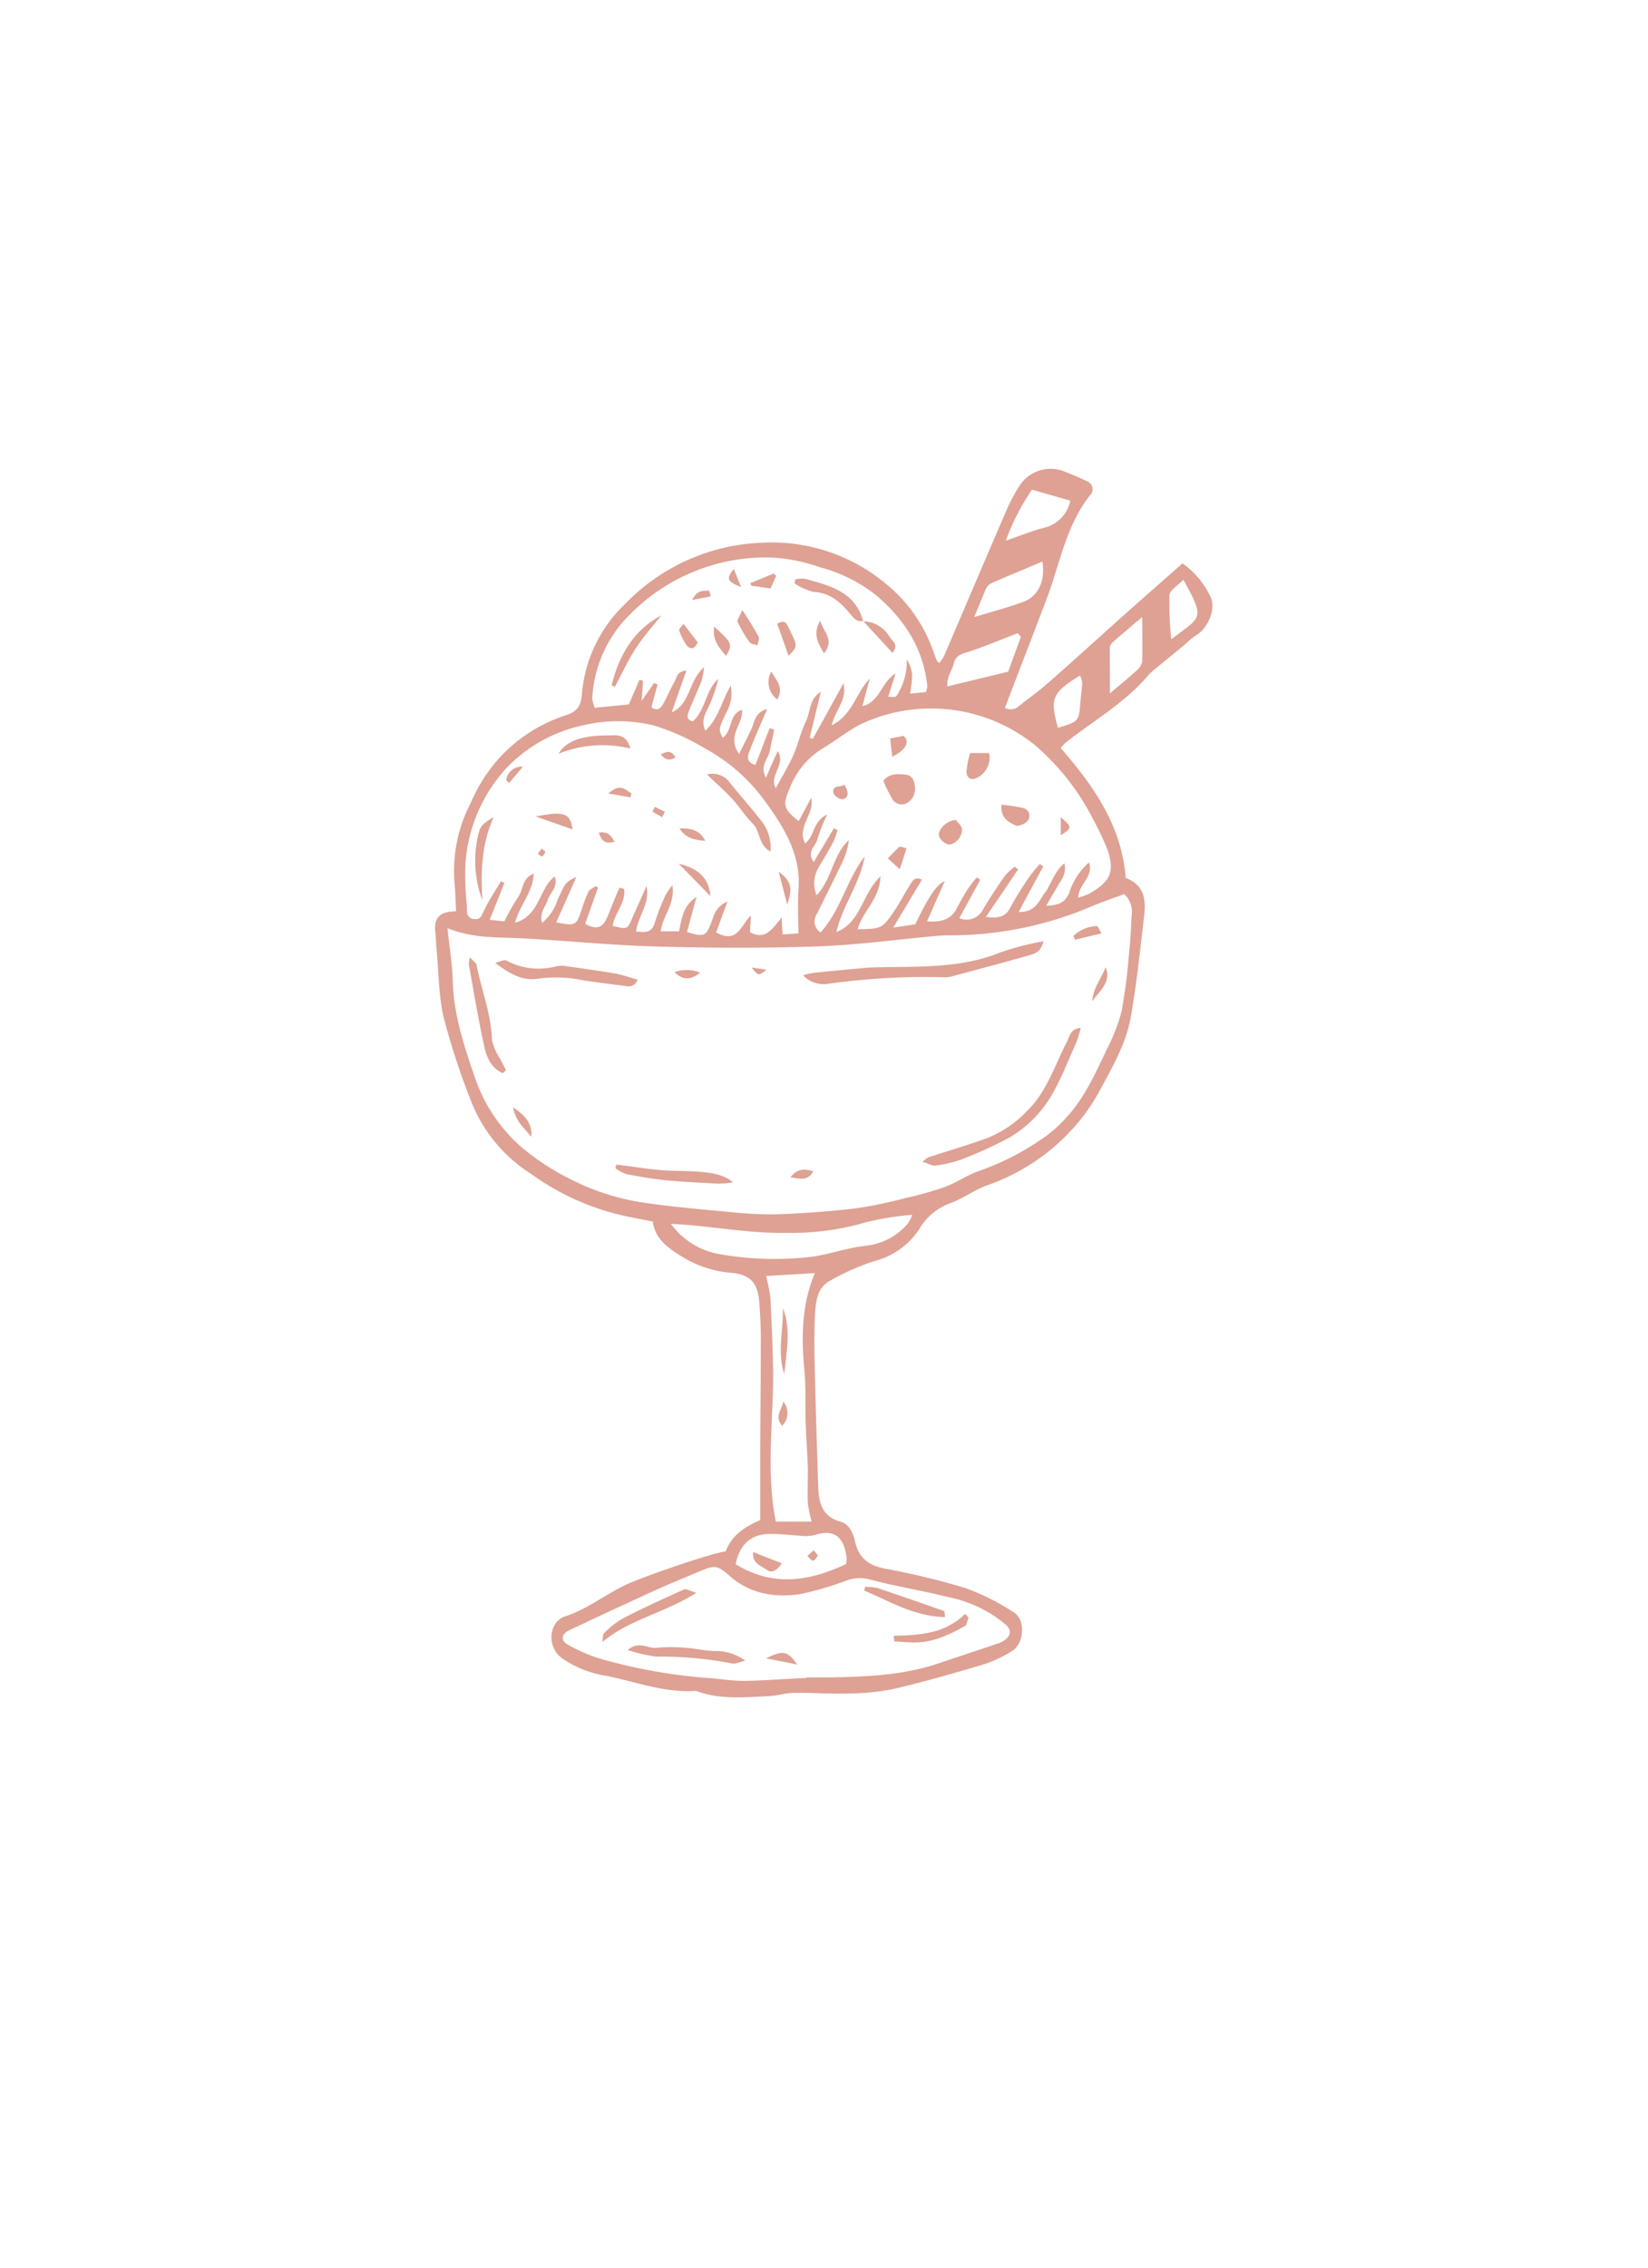 <svg id="OBJECTS" xmlns="http://www.w3.org/2000/svg" viewBox="0 0 224 308.01"><defs><style>.cls-1{fill:#dea193;fill-rule:evenodd;}</style></defs><path class="cls-1" d="M98.64,210.72c.77-2.14,2.55-3.34,4.69-4.25,0-2.5,0-5,0-7.42,0-5.43.08-10.85.08-16.28a62,62,0,0,0-.24-6.25c-.26-2.38-1.32-3.42-3.75-3.64a15.07,15.07,0,0,1-7-2.37c-1.71-1.11-3.39-2.27-3.69-4.6l-3.18-.62a34.52,34.52,0,0,1-13.37-5.85,20.55,20.55,0,0,1-8-9.51,99,99,0,0,1-3.86-11.67c-.73-3.06-.67-6.32-1-9.49-.06-.69-.06-1.4-.14-2.09-.24-2,.53-2.87,2.81-2.91-.07-1.38-.11-2.76-.23-4.14a19.87,19.87,0,0,1,2.22-10.56,22.16,22.16,0,0,1,3.52-5.71,21.16,21.16,0,0,1,9.15-6.13C78.4,96.71,79,96,79.1,94.15A19.08,19.08,0,0,1,85,82a27.22,27.22,0,0,1,18.45-8.28,24.21,24.21,0,0,1,16.9,5.52,20.57,20.57,0,0,1,6.51,9.23c.15.44.32.87.5,1.3,0,.06.11.09.33.28a7.32,7.32,0,0,0,.65-1c2.85-6.64,5.67-13.29,8.54-19.92a24.72,24.72,0,0,1,1.77-3.28A5.07,5.07,0,0,1,144.58,64c1.06.42,2.12.85,3.14,1.36a1.15,1.15,0,0,1,.42,1.93c-3.28,4.17-4.09,9.37-5.91,14.15s-3.72,9.68-5.64,14.7a1.66,1.66,0,0,0,2-.31c1.33-1.07,2.73-2.05,4-3.18,3.61-3.18,7.17-6.42,10.76-9.62,2.42-2.16,4.87-4.29,7.38-6.51A11.68,11.68,0,0,1,164.51,81c.84,1.65-.3,4.32-1.94,5.29a10.59,10.59,0,0,0-1.43,1.17l-3.76,3.1a9.08,9.08,0,0,0-1.23,1.07c-3.18,3.8-7.48,6.22-11.3,9.23a8.13,8.13,0,0,0-.68.73c4.42,5.09,8.3,10.54,8.84,17.65,2.08.82,2.85,2.27,2.51,5.13-.55,4.55-1,9.12-1.8,13.65-.62,3.64-2.48,6.86-4.23,10.07a27.11,27.11,0,0,1-2.13,3.35,28.19,28.19,0,0,1-13.2,9.56c-1.66.6-3.15,1.7-4.8,2.35a8.13,8.13,0,0,0-4.47,3.68,10.3,10.3,0,0,1-6,4.24,31.5,31.5,0,0,0-6.3,2.82c-1.57.95-1.74,2.92-1.82,4.61-.13,2.73-.07,5.46,0,8.19.12,5,.29,10.09.45,15.13.06,2.16.6,4,3,4.65,1.26.34,1.73,1.59,2,2.69.5,2.3,1.9,3.28,4.13,3.71a97.4,97.4,0,0,1,10.85,2.62,31.32,31.32,0,0,1,6.62,3.32c1.61,1,1.4,4.22-.25,5.22a16.87,16.87,0,0,1-3.76,1.8c-4.17,1.24-8.35,2.45-12.58,3.42a34.21,34.21,0,0,1-6.49.57c-2.25.06-4.51-.13-6.76-.09-1.15,0-2.3.39-3.46.44-3.33.15-6.68.51-9.91-.71-4.29.31-8.27-1.28-12.37-2.07a14.45,14.45,0,0,1-5.8-2.33c-2.23-1.57-1.82-5,.36-5.72,3.15-1,5.68-3.16,8.66-4.47C87.66,214.09,96.76,210.91,98.64,210.72ZM60.82,126.07c.28,2.68.66,4.9.72,7.12.11,4.6,1.54,8.88,3,13.13A21.88,21.88,0,0,0,71,155.91,33.81,33.81,0,0,0,78,160.39a32.26,32.26,0,0,0,9.78,3c3.76.54,7.55.87,11.34,1.22a52.56,52.56,0,0,0,6.51.32c3.55-.13,7.11-.39,10.64-.8a59.65,59.65,0,0,0,6.81-1.41,45.37,45.37,0,0,0,5.36-1.51c1.66-.61,3.16-1.71,4.84-2.24a35.83,35.83,0,0,0,8.64-4.49,16.18,16.18,0,0,0,2.79-2.45c2.64-2.74,4.15-6.19,5.75-9.55a24.71,24.71,0,0,0,2-5.17,78.73,78.73,0,0,0,1-7.83c.18-1.7.28-3.41.35-5.11a3.23,3.23,0,0,0-1-2.93c-1.4.52-2.86,1-4.29,1.6a49,49,0,0,1-19.28,4,20.74,20.74,0,0,0-2.09.09c-5.4.49-10.8,1.24-16.21,1.42-7.3.24-14.62.22-21.92,0-6.3-.17-12.58-.86-18.88-1.14C67.21,127.29,64.19,127.41,60.82,126.07ZM81,120.35l.28.21-1.74,4.92c1.31.73,2.25.66,2.86-.61.39-.83.7-1.71,1.06-2.57.24-.59.5-1.17.76-1.75l.61.2c.28,1.84-1.3,3.26-1.56,5,1.94.49,2,.49,2.59-.88s1.37-3,2-4.53c.54,2.32-1.1,4-1.41,6.18,1.22.11,2.18.25,2.58-1.28a26.27,26.27,0,0,1,1.45-3.68,10.27,10.27,0,0,1,.91-1.34c.43,2.56-1.35,4.19-1.58,6.28h2.49c.37-1.87.62-3.58,2.37-4.66-.43,1.59-.87,3.17-1.29,4.75,2.32.7,2.58.6,3.31-1.31.38-1,.56-2.11,2.2-2.84l-1.55,4.2c2.9,1.63,3.36-1,4.71-2.28,0,.79-.08,1.58-.11,2.25,2.1,1.14,3-.41,4.32-2,0,1.09.08,1.64.12,2.31l2.15-.15c0-2-.14-4,0-5.85.41-4.8-2-8.62-4.59-12.15a24.34,24.34,0,0,0-8.16-7.14,30.71,30.71,0,0,0-7-3.12,20.6,20.6,0,0,0-9.5,0,20.29,20.29,0,0,0-10.46,5.82,21.44,21.44,0,0,0-5.55,12.81,39.65,39.65,0,0,0,.2,6c0,.68-.13,1.47.86,1.67s1.11-.45,1.45-1.13c.67-1.38,1.53-2.66,2.31-4l.47.25c-.64,1.62-1.29,3.24-2,5l2,.22a26.54,26.54,0,0,1,1.87-3.31c.72-1,.49-2.57,2.11-3.17-.09,2.49-1.84,4.16-2.54,6.66,3.45-1,3.2-4.62,5.4-6.28.51,1.42-.62,2.14-.93,3.12s-1.18,1.76-.79,3.19a6.87,6.87,0,0,0,2.13-3.19c1.05-2.29,1-2.29,2.54-3.08-1,2.28-1.87,4.22-2.75,6.19,2.65.52,2.74.46,3.49-1.83a18.15,18.15,0,0,1,.92-2.39C80.2,120.76,80.65,120.59,81,120.35Zm29.27-12c.47,2.28-2,3.92-.84,6.21,1.34-1,1-3,3-3.93a23.32,23.32,0,0,0-1.33,3.37c-.2.92-1.53,1.65-.5,3.09,1-1.67,1.87-3.14,2.75-4.6l.49.25a10.45,10.45,0,0,1-.57,1.6c-.61,1.17-1.31,2.31-2,3.46a4.28,4.28,0,0,0-.28,3.8c2.15-2.25,2.18-5.49,4.39-7.49a9.78,9.78,0,0,1-.92,3.07c-1.11,2.32-2.27,4.6-3.4,6.91a1.79,1.79,0,0,0,.47,2.56c2.78-3.06,3.56-7.18,6-10.32-.64,3.66-3,6.65-3.85,10.26,3.37-1.3,3.46-5.16,6-7.56-.08,3.06-2.45,4.75-3.11,7.19,3.3-.08,3.32-.06,5-2.52.78-1.16,1.42-2.41,2.17-3.6.31-.49.67-1.09,1.57-.62-1.24,2.07-2.45,4.1-3.9,6.51l3-.45c1.86-3.86,2.9-5.41,4-5.86L126,125.14c1.94.14,3.3-.23,4.11-1.87a29.53,29.53,0,0,1,1.5-2.62,14.9,14.9,0,0,1,1.17-1.48l.46.32-2.85,5.22a2.51,2.51,0,0,0,3.26-1.25c.92-1.53,1.89-3,2.91-4.48a8.39,8.39,0,0,1,1.38-1.27l.43.4c-1.4,2.07-2.8,4.13-4.37,6.43,1.63.19,2.62.08,3.3-1.23a47,47,0,0,1,2.57-4.16,20.73,20.73,0,0,1,1.46-1.79l.47.32-3.34,6.18c2.32.08,2.76-1.54,3.57-2.61s1.22-2.79,2.64-4c.33,1.42-.38,2.18-.85,3s-1,1.67-1.61,2.78c1.69-.09,2.54-.41,3.11-1.74a9.28,9.28,0,0,1,2.7-4.15c.66,2-1.44,2.94-1.46,4.78a10.09,10.09,0,0,0,1.52-.55c2.9-1.67,3.48-3,2.4-6.11a41,41,0,0,0-1.91-4,32.92,32.92,0,0,0-7.83-10A22.5,22.5,0,0,0,117,98.36c-1.79.92-3.38,2.22-5.11,3.25a10.91,10.91,0,0,0-4.55,5.45c-1,2.29-.86,2.8,1.22,4.48ZM125.86,94a3.49,3.49,0,0,0,.18-.85c-.54-5.06-3.09-9-6.88-12.24a20.79,20.79,0,0,0-7.67-3.85,23.54,23.54,0,0,0-7-1.35,26,26,0,0,0-18.74,7.62,17.25,17.25,0,0,0-5.25,11.51,5,5,0,0,0,.34,1.29l4.63-.45,1.45-3.35.47.12c0,.81-.11,1.62-.18,2.75l1.7-2.44.48.22c-.29,1-.57,2.07-.85,3.08.8.58,1.27.14,1.59-.43.57-1,1-2.09,1.58-3.09.3-.53.3-1.39,1.59-1.45-.72,2-1.37,3.84-2,5.67,2.6-1.18,2.23-4.22,4.4-6.15a11.24,11.24,0,0,1-.33,1.83c-.54,1.38-1.16,2.72-1.71,4.09-.22.57-.47,1.24.52,1.43,1.75-1.55,1.69-4.2,3.46-5.75a20.2,20.2,0,0,1-1.19,3.49c-.4,1-1.27,2-.58,3.54,1.83-1.69,2.2-4,3.46-6.13a5.33,5.33,0,0,1-.68,3.8c-1,2.18-1,2.18-.41,3.3,1.37-1,.8-3.21,2.61-3.81.26,1.88-2.15,3.5-.39,6,.66-1.34,1.18-2.33,1.66-3.35s.45-2.27,2.16-2.75c-.85,2-1.61,3.66-2.26,5.36-.31.8-.84,1.8.66,2.24.66-1.71,1.29-3.36,1.93-5l.62.19c-.2,1-.41,2-.62,3s-1.38,1.88-.51,3.54c.6-1.33,1-2.32,1.63-3.62,1.13,1.92-1.27,3.29-.28,5.06.85-1.59,1.7-3,2.35-4.42s1-3.11,1.71-4.59.44-3.1,2.06-4.09c-.51,2.08-1,4.15-1.52,6.23l.43.15c1.39-2.52,2.78-5,4.16-7.55.57,2.21-1.11,3.63-1.6,5.72,2.85-1.41,3.28-4.4,5.18-6.35-.32,1.19-.63,2.37-1,3.75,2.44-.64,2.49-3.18,4.51-4.46-.4,1.27-.66,2.14-1,3.18.53,0,1,.07,1.1-.08a8.38,8.38,0,0,0,1.42-5,4.57,4.57,0,0,1,.73,2.1,15.82,15.82,0,0,1-.28,2.56ZM109.59,227.91v-.08h3.26c5-.09,10-.3,14.76-1.92l7.95-2.66a3.81,3.81,0,0,0,.85-.38c1-.67,1.15-1.46.24-2.26a17.47,17.47,0,0,0-7.67-3.67c-3.58-.9-7.25-1.47-10.81-2.43a5.16,5.16,0,0,0-3.1.16,43.7,43.7,0,0,1-6.22,1.83c-3.48.54-6.87,0-9.63-2.42-1.59-1.39-2-1.56-3.9-.75s-4,1.65-6,2.55q-6,2.73-12,5.57c-1,.49-1.14,1.39-.16,1.92a21.38,21.38,0,0,0,4.71,2,72.68,72.68,0,0,0,14,2.51c1.79.1,3.56.44,5.35.42C104,228.27,106.79,228,109.59,227.91Zm-4.14-21.24h4.87a18.06,18.06,0,0,1-.51-2.46c-.07-1.54,0-3.08,0-4.62-.06-2.09-.23-4.17-.3-6.26-.08-2.32.06-4.65-.16-7-.42-4.5-.46-8.93,1.4-13.41l-6.62.39a23.68,23.68,0,0,1,.59,3c.17,3.26.3,6.52.36,9.78C105.16,192.92,104.07,199.69,105.45,206.67ZM91.19,166.22a10.28,10.28,0,0,0,6.5,4.1,42.69,42.69,0,0,0,13,.33c2.36-.39,4.66-1.2,7-1.45a8.77,8.77,0,0,0,5.62-2.91A5.33,5.33,0,0,0,124,165a40.08,40.08,0,0,0-6.26,1,35.78,35.78,0,0,1-10.82,1.45c-4.47.09-9-.69-13.43-1.08C92.71,166.31,92,166.27,91.19,166.22ZM115,212.43a4.83,4.83,0,0,0,.08-.82c-.35-2.85-1.68-4-4.35-3.11a5.66,5.66,0,0,1-2.06.07c-1.32-.06-2.65-.25-4-.23-2.58,0-4.14,1.43-4.68,4.11C105.06,215.57,110,214.79,115,212.43ZM138.77,86.49l-.45-.48c-2.15.82-4.28,1.71-6.46,2.45-1,.33-1.91.42-2.22,1.67-.25,1-1,1.84-.86,3.1l8.25-2C137.61,89.65,138.19,88.07,138.77,86.49Zm-6.35-2.68c2.52-.75,4.53-1.29,6.5-2,2.13-.7,3.22-2.82,2.76-5.54-2.33,1-4.61,1.92-6.86,2.91A1.71,1.71,0,0,0,134,80C133.52,81.12,133.07,82.26,132.42,83.81Zm4.3-10.38c2-.68,3.57-1.33,5.2-1.75A4.76,4.76,0,0,0,145.48,68l-5.21-1.49A30.38,30.38,0,0,0,136.72,73.43Zm14.14,20.75c1.54-1.31,2.66-2.22,3.72-3.19a2,2,0,0,0,.67-1.18c.07-1.8,0-3.61,0-6-1.62,1.37-2.79,2.35-3.93,3.36a1.23,1.23,0,0,0-.47.76C150.84,89.86,150.86,91.75,150.86,94.18Zm10-15.46c-.78.83-1.86,1.43-1.91,2.11a47.66,47.66,0,0,0,.25,6C163.27,83.7,163.89,84.21,160.83,78.72Zm-17,20.12c2.79-.86,2.79-.86,3-3.54.06-.85.2-1.7.24-2.55a3.62,3.62,0,0,0-.3-1C143,94.08,142.67,94.89,143.8,98.84Z"/><path class="cls-1" d="M141.83,127.84c-.38,1.64-1.41,1.74-2.25,2-3.28.93-6.57,1.8-9.86,2.68a4.18,4.18,0,0,1-1.14.22,95,95,0,0,0-16,.88,3.81,3.81,0,0,1-3.42-1.15,10.07,10.07,0,0,1,1.42-.33c2.23-.24,4.47-.45,6.7-.65.85-.08,1.7-.11,2.55-.12,5.5-.1,11,.11,16.27-2.06A41,41,0,0,1,141.83,127.84Z"/><path class="cls-1" d="M125.37,157.79c.48-.35.64-.55.85-.61,2.64-.87,5.32-1.64,7.93-2.59a15.36,15.36,0,0,0,5.48-3.73c2.7-2.63,3.73-6.2,5.41-9.4.37-.7.43-1.73,1.86-1.85a17.69,17.69,0,0,1-.61,2c-1,2.2-1.86,4.45-3,6.53a16.18,16.18,0,0,1-6.23,6.45,58.5,58.5,0,0,1-6.35,2.88,16.17,16.17,0,0,1-3.59.84C126.65,158.37,126.15,158,125.37,157.79Z"/><path class="cls-1" d="M86.69,133.07c-.56,1.14-1.29.9-2,.81-1.77-.23-3.55-.44-5.31-.71a18.33,18.33,0,0,0-6.23-.25c-2.06.37-3.87-.63-5.84-2.15.76-.17,1.22-.45,1.5-.32a9.21,9.21,0,0,0,6.73.81,3.87,3.87,0,0,1,1.62,0c2.23.31,4.45.62,6.67,1C84.8,132.47,85.71,132.8,86.69,133.07Z"/><path class="cls-1" d="M99.66,160.59a15.24,15.24,0,0,1-2,.18c-2.32-.12-4.65-.23-7-.45-1.84-.19-3.67-.49-5.49-.84a5.8,5.8,0,0,1-1.53-.81l.15-.49c2.59.29,5.18.79,7.77.84C96.26,159.11,98,159.29,99.66,160.59Z"/><path class="cls-1" d="M68.34,145.76c-1.64-.7-2.23-2.26-2.56-3.8-.78-3.62-1.39-7.28-2.05-10.93a4.21,4.21,0,0,1,.15-1c.42.48.82.73.89,1,.66,3.42,2,6.68,2.1,10.23a7.65,7.65,0,0,0,1.1,2.53c.25.53.53,1,.8,1.58Z"/><path class="cls-1" d="M150.29,131.37c.8,2.07-.84,3.21-1.83,4.62C148.54,134.27,149.67,132.93,150.29,131.37Z"/><path class="cls-1" d="M149.73,126.77l-3.64.87a5.34,5.34,0,0,0-.18-.52,4.89,4.89,0,0,1,3.14-1.35C149.21,125.76,149.41,126.28,149.73,126.77Z"/><path class="cls-1" d="M69.74,150.4c1.93,1.29,2.56,2.31,2.49,4C71.18,153.17,70.05,152.23,69.74,150.4Z"/><path class="cls-1" d="M95.17,132.11c-1.06.81-2.16,1.25-3.49-.07A4.9,4.9,0,0,1,95.17,132.11Z"/><path class="cls-1" d="M107.43,159.89c1-1.23,1.93-1.13,3.12-.82C109.8,160.44,108.78,160.13,107.43,159.89Z"/><path class="cls-1" d="M102.17,131.41l2,.31C103.08,132.58,103.08,132.58,102.17,131.41Z"/><path class="cls-1" d="M96.09,105.19a2.91,2.91,0,0,1,3.17,1.19c1.42,1.74,2.89,3.42,4.28,5.18a5.86,5.86,0,0,1,1.19,4.1c-1.68-.87-1.35-2.76-2.41-3.8s-1.82-2.3-2.81-3.37S97.34,106.38,96.09,105.19Z"/><path class="cls-1" d="M85.68,101.66a16.15,16.15,0,0,0-9.76.71c1-1.71,3.1-2.47,6.65-2.48C83.76,99.89,85.11,99.56,85.68,101.66Z"/><path class="cls-1" d="M67.1,111c-1.72,3.81-1.73,7.52-1.54,11.27a15.37,15.37,0,0,1-.49-9.17C65.32,112.19,65.7,111.79,67.1,111Z"/><path class="cls-1" d="M92.25,117.31c2.38.56,4.11,1.75,4.32,4.41Z"/><path class="cls-1" d="M72.82,110.9c3.89-.78,4.68-.46,5,1.75Z"/><path class="cls-1" d="M107,122.85c-.45-1.72-.78-3-1.16-4.45C107.53,119.65,107.79,120.58,107,122.85Z"/><path class="cls-1" d="M92.35,112.51c1.67,0,2.73.21,3.52,1.7C94.47,114.05,93.34,114,92.35,112.51Z"/><path class="cls-1" d="M85.7,108.3l-3-.52c1.57-1.46,2.32-.53,3.13,0C85.75,108,85.73,108.13,85.7,108.3Z"/><path class="cls-1" d="M71.07,104.15l-1.86,2.19-.4-.36A2.06,2.06,0,0,1,71.07,104.15Z"/><path class="cls-1" d="M81.4,113.08c1.11-.17,1.63.3,2.13,1.25C82.23,114.69,81.73,114.19,81.4,113.08Z"/><path class="cls-1" d="M89,109.59l1.38.66L90,111l-1.31-.75C88.79,110,88.9,109.8,89,109.59Z"/><path class="cls-1" d="M89.82,102.48c.82-.47,1.43-.58,2,.38C91,103.39,90.43,103.21,89.82,102.48Z"/><path class="cls-1" d="M73.61,115.27c.24.19.53.36.51.41a1.35,1.35,0,0,1-.45.66c-.08,0-.38-.24-.58-.37Z"/><path class="cls-1" d="M120.06,106.05c.89-1.08,1.94-.9,2.9-.85s1.32.73,1.38,1.57a2.21,2.21,0,0,1-1.13,2.34,1.49,1.49,0,0,1-2-.72A20.52,20.52,0,0,1,120.06,106.05Z"/><path class="cls-1" d="M134.44,102.28a3,3,0,0,1-1.49,3.27c-.86.55-1.59.21-1.58-.8a13,13,0,0,1,.49-2.47Z"/><path class="cls-1" d="M136.11,109.3a20.17,20.17,0,0,1,3,.46,1.08,1.08,0,0,1,.6,1.69c-.33.43-1.32.86-1.68.66C137.13,111.65,136,111.2,136.11,109.3Z"/><path class="cls-1" d="M129.93,111.38c.19.26.69.66.8,1.15.22.94-.95,2.32-1.86,2.15a1.88,1.88,0,0,1-1.22-1.08C127.39,112.75,128.64,111.42,129.93,111.38Z"/><path class="cls-1" d="M122.3,118.06l-1.61-1.45a16,16,0,0,1,1.52-1.56c.18-.14.66.1,1,.17C123,116,122.73,116.7,122.3,118.06Z"/><path class="cls-1" d="M121,100.29l1.83-.34c.88.85.32,1.86-1.55,2.84C121.18,102,121.1,101.3,121,100.29Z"/><path class="cls-1" d="M114.77,106.57c.59,1,.65,1.75-.22,2a1.61,1.61,0,0,1-1.29-.89C113.15,106.55,114.21,107,114.77,106.57Z"/><path class="cls-1" d="M144.18,111c1.58,1.34,1.58,1.44,0,2.45Z"/><path class="cls-1" d="M117.32,84.33c-.95.2-1.37-.49-1.87-1.09-1.28-1.51-2.67-2.73-4.85-2.84A8.31,8.31,0,0,1,108,79.24l.09-.54a4.07,4.07,0,0,1,1.33-.09c3.35.94,6.82,1.73,7.9,5.77Z"/><path class="cls-1" d="M83.13,93.08c1-4,2.87-7.4,6.76-9.51-1.17,1.5-2.46,2.92-3.49,4.51s-1.89,3.47-2.83,5.21Z"/><path class="cls-1" d="M107.18,89.07c-.53-1.48-1-2.88-1.55-4.35,1.17-.7,1.36.15,1.7.82C108.44,87.8,108.45,87.79,107.18,89.07Z"/><path class="cls-1" d="M100.9,82.86c1,1.55,1.65,2.55,2.21,3.62.15.29-.1.78-.16,1.18-.38-.15-.9-.2-1.11-.49a17.43,17.43,0,0,1-1.58-2.71C100.15,84.21,100.53,83.74,100.9,82.86Z"/><path class="cls-1" d="M117.27,84.38a4.3,4.3,0,0,1,3.65,2.12c.35.59,1.3,1,.39,2.18l-4-4.35Z"/><path class="cls-1" d="M112,88.76c-.83-1.48-1.57-2.6-.52-4.47C111.94,85.92,113.49,86.85,112,88.76Z"/><path class="cls-1" d="M97.08,85.1c2.47,2.27,2.53,2.43,1.6,4C97.84,88,96.78,87.07,97.08,85.1Z"/><path class="cls-1" d="M105.65,95a2.9,2.9,0,0,1-.8-3.8C105.38,92.33,106.64,93.22,105.65,95Z"/><path class="cls-1" d="M92.9,84.73l1.95,2.53c-.47.92-1,1-1.53.38a8.51,8.51,0,0,1-1-2C92.23,85.49,92.58,85.18,92.9,84.73Z"/><path class="cls-1" d="M105.51,78.2l-.78,1.73-2.62-.38c0-.11-.09-.22-.14-.34l3.16-1.3Z"/><path class="cls-1" d="M100.73,79.74c-2-.81-2-1.11-1-2.48Z"/><path class="cls-1" d="M96.6,81l-2.52.49c.73-1.46,1.57-1.23,2.33-1.26C96.48,80.53,96.54,80.79,96.6,81Z"/><path class="cls-1" d="M101.3,225.56c-.93.21-1.39.47-1.76.38A51.66,51.66,0,0,0,89.16,225a22.14,22.14,0,0,1-3.84-.88c1.47-1.33,2.73-.18,3.91-.31a21.82,21.82,0,0,1,4,0c1.31.08,2.61.42,3.91.44A6.63,6.63,0,0,1,101.3,225.56Z"/><path class="cls-1" d="M94.66,216.34c-4.37,2.77-9.11,3.6-12.78,6.68.07-.41,0-1,.25-1.21a11.23,11.23,0,0,1,2.54-2c2.73-1.4,5.52-2.68,8.32-3.93C93.28,215.77,93.78,216.09,94.66,216.34Z"/><path class="cls-1" d="M128.46,219.64c-4.18-.1-7.48-2.12-11-3.61l.12-.5a7.72,7.72,0,0,1,1.68.16c3,1,6,2.05,9,3.1C128.39,218.81,128.38,219.07,128.46,219.64Z"/><path class="cls-1" d="M121.47,222.18c3.51-.08,7-.27,9.73-3,.14.19.29.37.44.55-.16.39-.21,1-.5,1.13-2.24,1.25-4.54,2.33-7.2,2.22l-2.37-.13C121.54,222.7,121.5,222.44,121.47,222.18Z"/><path class="cls-1" d="M108.36,226.08l-4.25-.84C106.5,224.11,107,224.19,108.36,226.08Z"/><path class="cls-1" d="M106.6,186.64c-1-3-.1-6-.19-9C107.57,180.56,106.89,183.59,106.6,186.64Z"/><path class="cls-1" d="M106.46,190.37a2.41,2.41,0,0,1-.15,3.28C105.21,192.41,106.3,191.41,106.46,190.37Z"/><path class="cls-1" d="M106.27,212.34c-.6.87-1.33,1.41-2,.9s-2.11-.82-1.89-2.43Z"/><path class="cls-1" d="M110.6,210.56c.25.34.59.63.53.75-.12.28-.44.67-.67.66s-.48-.42-.71-.65Z"/></svg>